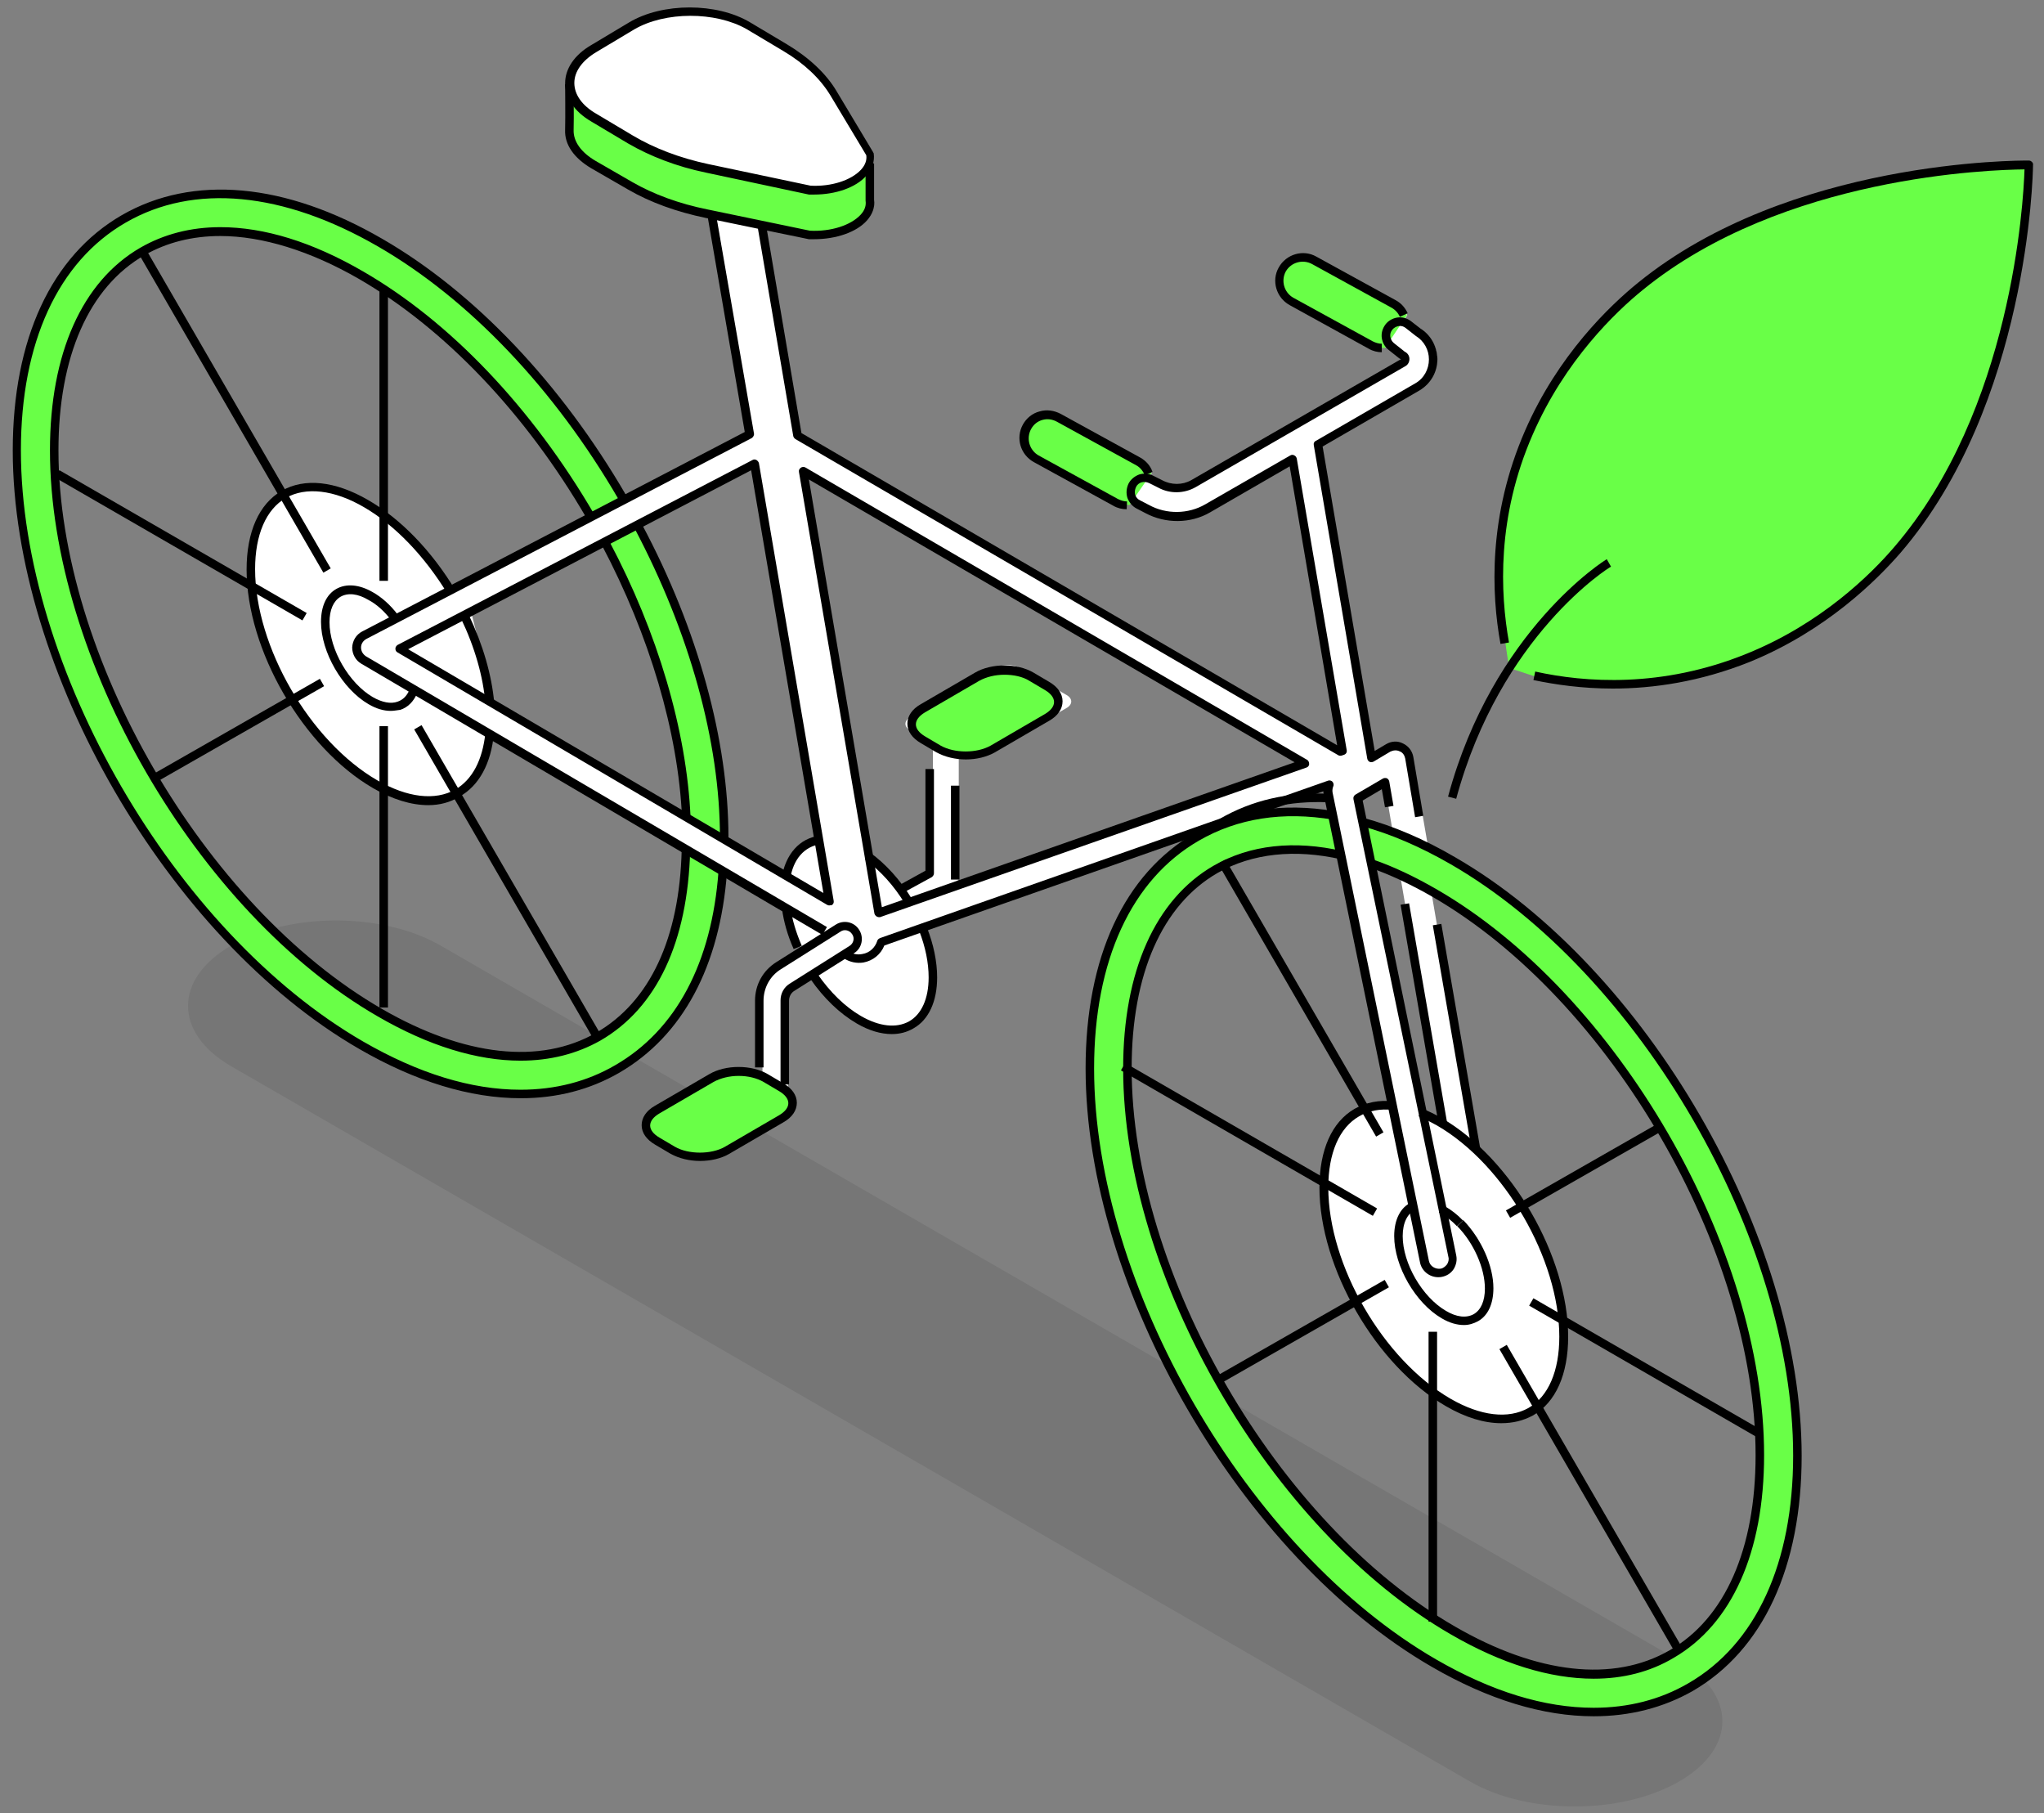 <svg xmlns="http://www.w3.org/2000/svg" xmlns:xlink="http://www.w3.org/1999/xlink" id="Calque_1" x="0px" y="0px" viewBox="0 0 576.9 511.7" style="enable-background:new 0 0 576.9 511.7;" xml:space="preserve"><rect x="0" y="0" width="576.9" height="511.7" fill="#808080" stroke="none"/><style type="text/css">	.st0{opacity:8.000000e-02;enable-background:new    ;}	.st1{fill:#FFFFFF;}	.st2{fill:#69FF47;}</style><g>	<path class="st0" d="M473.9,502.7c-16.3,9.4-42.7,9.4-59,0L65.3,300.9c-16.3-9.4-16.3-24.7,0-34.1s42.7-9.4,59,0l349.6,201.8   C490.2,478.1,490.2,493.3,473.9,502.7z"></path>	<g>		<g>			<path class="st1" d="M411.1,242.9c-2.7-1.6-5.4-3-8.1-4.3l-4.3-24.9c-0.2-1.3-1.1-2.4-2.2-2.9c-1.2-0.6-2.6-0.5-3.7,0.2l-4.7,2.7     L373,125.2l27.8-16c2.3-1.3,4.1-3.5,4.6-6.1c0.8-3.9-0.9-7.6-4.1-9.6l-2.7-2.1c-0.7-0.6-1.6-0.8-2.5-0.8l1.1-1.7     c-0.6-1.3-1.5-2.4-2.9-3.2l-22.1-12.2c-2.8-1.6-6.5-1.1-8.6,1.4c-2.7,3.3-1.6,8.1,1.9,10l22.4,12.3c1,0.6,2.1,0.8,3.2,0.8     l1.3-2.1c0.3,0.6,0.6,1.2,1.2,1.6l2.9,2.3c0.1,0.1,0.3,0.2,0.5,0.3c0.5,0.3,0.5,0.7,0.5,0.9c0,0.3-0.1,0.7-0.5,0.9l-59.3,34.2     c-2.8,1.6-6.4,1.7-9.3,0.1l-2.6-1.3c-0.5-0.2-1-0.4-1.5-0.4l0.9-1.2c-0.5-1.4-1.6-2.6-3-3.4l-22.1-12.2c-2.8-1.6-6.5-1.1-8.6,1.4     c-2.7,3.3-1.6,8.1,1.9,10l22.4,12.3c1,0.6,2.1,0.8,3.2,0.8l1.4-2.1c0.4,0.8,1,1.4,1.8,1.8l2.5,1.3c2.6,1.4,5.5,2.1,8.3,2.1     c3,0,6-0.8,8.7-2.3l24-13.8l14.1,82.3l-0.6,0.2L226,122.8l-10.1-59.3l13.6,2.8c9.8,0.5,18-4.2,17.1-9.9v-8.5     c0.2-5.4-17.3-30.7-23.5-34.4l-10.7-6.2c-9.3-5.4-24.5-5.4-33.9,0l-11.1,6.4c-6.8,3.9-8.6,9.6-5.5,14.5c0,2.9,0,6.6,0,8.4     c-0.1,3.5,2.1,7.1,6.8,9.8l10.4,6c6.1,3.5,13.4,6.2,21.5,7.9l1.4,0.3l10.6,62.1L177,141.1l-0.3-0.6     c-17.6-30.3-41.8-56.7-68.5-72.1c-27-15.6-52.7-18-72.3-6.7C16.4,72.9,5.7,96.1,5.7,127.1c0,61.6,43.6,136.9,97.2,167.8     c15.8,9.1,31.1,13.7,45,13.7c9.9,0,19.1-2.3,27.3-7c17.5-10.1,27.9-29.5,29.8-55.7l17.8,10.5c0.5,3.6,1.6,7.3,3.2,10.9l0.7,1.3     l-6.1,3.9c-3.4,2.2-5.4,5.9-5.4,9.9v21.1c-4.2-1.5-9.8-1.2-13.4,0.9l-15.3,8.9c-4.2,2.4-4.2,6.4,0,8.8l4.4,2.6     c4.2,2.4,11.1,2.4,15.3,0l15.3-8.9c3.9-2.2,4.2-5.8,0.9-8.2v-25.1c0-1.5,0.8-3,2.1-3.8l5.7-3.6l0.3,0.6     c3.5,5.1,7.9,9.5,12.7,12.3c11.5,6.6,20.8,1.3,20.8-11.9c0-4.4-1-9.1-2.8-13.6l-0.2-0.4l114.9-40.3c-0.3,0.7-0.5,1.6-0.3,2.4     l1.3,6.2c-14.1-2.3-27.2-0.3-38.3,6.1c-19.5,11.2-30.2,34.4-30.2,65.4c0,61.6,43.6,136.9,97.2,167.8c15.8,9.1,31.1,13.7,45,13.7     c9.9,0,19.1-2.3,27.3-7c19.5-11.2,30.2-34.4,30.2-65.4C508.3,349.1,464.7,273.8,411.1,242.9z M168.7,292.5     c-16.2,9.3-38.1,7-61.7-6.7c-50.7-29.3-91.9-100.4-91.9-158.7c0-27,8.8-46.9,24.9-56.2c6.5-3.7,13.9-5.6,22-5.6     c12,0,25.6,4.1,39.7,12.3c25.2,14.6,48.1,39.5,64.7,68.1l0.1,0.3l-39.7,20.7c-6.3-10.3-14.6-19.2-23.9-24.6     c-5.4-3.1-10.5-4.7-15-4.7c-3,0-5.8,0.7-8.2,2.1c-6,3.5-9.3,11-9.3,21.1c0,22.3,15.8,49.5,35.1,60.7c8.9,5.1,17.2,6.1,23.2,2.6     c5.1-2.9,8.2-8.8,9.1-16.7l55.5,32.6C192.8,265.2,184.1,283.6,168.7,292.5z M170.7,153.3c13.2,24.9,21.6,52.2,22.8,77.3     L139.4,198l-6.2-24.4L170.7,153.3z M221.7,247.2l-17.6-10.3v-0.6c0-28.2-9.2-59.3-24.2-87.7l-0.3-0.5l33-17.2l18.2,106.3     C226.2,237.9,222.9,241.5,221.7,247.2z M267,251.3l3.6-3.1v-35.4c3.7,0.6,7.7,0.1,10.6-1.6l19.8-11.4c1.8-1,1.8-2.7,0-3.7     l-13.4-7.7c-1.8-1-4.6-1-6.4,0l-24.3,14c-1.8,1-1.8,2.7,0,3.7l6.4,3.7v36.6l-7.5,4.2l-0.8,0.3c-2.6-3.5-5.6-6.6-8.8-9L227.7,133     l141.6,82.5L267,251.3z M390.7,220.7l2.4,14.1c-2.9-1.1-5.9-2.1-8.7-2.9l-1.4-6.7L390.7,220.7z M405.9,316.5     c-1.6-0.9-3.1-1.6-4.6-2.3l-14.5-70.5c2.8,1,5.6,2.1,8.4,3.4l12,70.1C406.7,317.1,406.3,316.8,405.9,316.5z M471.6,466.9     c-16.2,9.3-38.1,7-61.7-6.7C359.2,431,318,359.8,318,301.6c0-27,8.8-46.9,24.9-56.2c6.5-3.7,13.9-5.6,22-5.6     c4.3,0,8.7,0.5,13.3,1.6l14.5,70.6c-0.6-0.1-1.2-0.1-1.8-0.1c-3,0-5.8,0.7-8.2,2.1c-6,3.5-9.3,11-9.3,21.1     c0,22.3,15.8,49.5,35.1,60.6c8.9,5.1,17.1,6.1,23.2,2.6c6-3.5,9.3-11,9.3-21.1c0-18-10.4-39.3-24.6-52.7L404,251.8     c0.2,0.1,0.4,0.2,0.6,0.3c50.7,29.3,91.9,100.4,91.9,158.7C496.5,437.7,487.6,457.6,471.6,466.9z"></path>			<path class="st2" d="M463,80.8c-6.3,5.2-21.8,18.9-31.6,41.4c-10.7,24.5-7.8,53.6-5.4,66.3l7,2.3c12.5,2.7,35,5.2,60.3-5     c22.7-9.2,36.9-24.2,42.2-30.4c36.4-42.4,37.1-108.6,37.1-108.6C572.6,46.6,506.4,45.5,463,80.8z"></path>		</g>		<g>			<g>				<path class="st2" d="M378.8,241.7c-4.7-1.1-9.3-1.6-13.7-1.6c-8.1,0-15.5,1.9-22,5.6c-16.1,9.3-24.9,29.2-24.9,56.2      c0,58.2,41.2,129.4,91.9,158.7c23.6,13.6,45.5,16,61.7,6.7c16.1-9.3,24.9-29.2,24.9-56.2c0-58.2-41.2-129.4-91.9-158.7      c-6.1-3.5-12-6.3-17.8-8.3l-2.4-11.9c8.3,2.3,16.8,5.9,25.5,10.9c53.6,30.9,97.2,106.2,97.2,167.8c0,30.9-10.7,54.1-30.2,65.4      c-8.1,4.7-17.3,7-27.3,7c-13.9,0-29.2-4.6-45-13.7c-53.6-30.9-97.2-106.2-97.2-167.8c0-30.9,10.7-54.1,30.2-65.4      c11.2-6.5,24.4-8.5,38.7-6.1L378.8,241.7z"></path>			</g>		</g>		<g>			<g>				<path class="st2" d="M193.9,230.6c-1.2-25.1-9.6-52.4-22.8-77.3l9.3-4.8c15.1,28.4,24.2,59.5,24.2,87.7L193.9,230.6z       M204.3,245.9c-2,26.3-12.4,45.6-29.8,55.7c-8.1,4.7-17.3,7-27.3,7c-13.9,0-29.2-4.6-45-13.7C48.6,264,5,188.7,5,127.1      C5,96.2,15.7,73,35.2,61.7c19.6-11.3,45.3-8.9,72.3,6.7c26.7,15.4,50.9,41.8,68.5,72.1l-9.1,5.1c-16.6-28.6-39.5-53.5-64.7-68.1      c-14.1-8.2-27.7-12.3-39.7-12.3c-8.1,0-15.5,1.9-22,5.6C24.4,80.1,15.6,100,15.6,127c0,58.2,41.2,129.4,91.9,158.7      c23.6,13.6,45.5,16,61.7,6.7c15.4-8.9,24.1-27.3,24.7-52.6L204.3,245.9z"></path>			</g>		</g>		<path class="st2" d="M185.4,322l4.4,2.6c4.2,2.4,11.1,2.4,15.3,0l15.3-8.9c4.2-2.4,4.2-6.4,0-8.8l-4.4-2.6    c-4.2-2.4-11.1-2.4-15.3,0l-15.3,8.9C181.2,315.6,181.2,319.5,185.4,322z"></path>		<path class="st2" d="M260.5,208.7l4.4,2.6c4.2,2.4,11.1,2.4,15.3,0l15.3-8.9c4.2-2.4,4.2-6.4,0-8.8l-4.4-2.6    c-4.2-2.4-11.1-2.4-15.3,0l-15.3,8.9C256.3,202.3,256.3,206.3,260.5,208.7z"></path>		<g>			<path class="st2" d="M318.8,142.5c-1.1,0-2.2-0.3-3.2-0.8l-22.4-12.3c-3.2-1.8-4.4-5.8-2.6-9s5.8-4.4,9-2.6l22.4,12.3     c1.4,0.8,2.4,2,3,3.4L318.8,142.5z"></path>		</g>		<g>			<path class="st2" d="M390.9,98.2c-1.1,0-2.2-0.3-3.2-0.8L365.4,85c-3.2-1.8-4.4-5.8-2.6-9s5.8-4.4,9-2.6l22.4,12.3     c1.3,0.7,2.3,1.9,2.9,3.2L390.9,98.2z"></path>		</g>		<path class="st2" d="M245.6,45.1l-0.2-0.1c-1.4,4.7-8.6,8.1-16.9,7.7l-28.9-6.1c-8.1-1.7-15.4-4.5-21.5-8.1l-10.4-6.2    c-4.4-2.6-6.7-6-6.8-9.5c0,0,0.1,9.5,0,12.8c-0.1,3.5,2.1,7.1,6.8,9.8l10.4,6c6.1,3.5,13.4,6.2,21.5,7.9l28.9,6    c9.8,0.5,18-4.2,17.1-9.9L245.6,45.1L245.6,45.1z"></path>		<g>			<g>				<g>					<g>						<g>							<path d="M255.5,251.6l-1.2-2.1l6.9-3.8V217h2.4v29.4c0,0.4-0.2,0.8-0.6,1.1L255.5,251.6z"></path>						</g>						<g>							<rect x="268.4" y="221.7" width="2.4" height="26.5"></rect>						</g>					</g>					<g>						<path d="M255.4,255c-3.1-5.1-7-9.4-11.2-12.4l1.4-2c4.4,3.2,8.5,7.7,11.8,13.1L255.4,255z"></path>					</g>					<g>						<path d="M251.7,291.8c-3.1,0-6.5-1-9.9-3c-4.8-2.8-9.3-7.1-13.1-12.6l2-1.4c3.6,5.2,7.8,9.3,12.3,11.9c5.2,3,10,3.5,13.6,1.5        c3.5-2,5.5-6.4,5.5-12.4c0-4.1-0.9-8.6-2.7-13.2l2.2-0.9c1.9,4.8,2.9,9.7,2.9,14.1c0,6.8-2.4,12-6.7,14.4        C255.9,291.3,253.9,291.8,251.7,291.8z"></path>					</g>					<g>						<path d="M224,267.8c-1.7-3.8-2.8-7.7-3.3-11.4l2.4-0.3c0.5,3.5,1.6,7.1,3.2,10.8L224,267.8z"></path>					</g>					<g>						<path d="M223,248.2l-2.4-0.4c1.1-6.8,5.1-11.3,10.8-12l0.3,2.4C227,238.8,223.8,242.5,223,248.2z"></path>					</g>					<g>						<g>							<g>								<path d="M345.4,233.2l-1.2-2.1c9.1-5.3,19.5-7.7,30.9-7.1l-0.1,2.4C364.1,225.9,354.1,228.1,345.4,233.2z"></path>							</g>						</g>						<g>							<g>								<g>									<rect x="403.2" y="375.8" width="2.4" height="81.8"></rect>								</g>							</g>							<g>								<g>																			<rect x="463.2" y="348.7" transform="matrix(0.5 -0.866 0.866 0.5 -101.986 595.207)" width="2.4" height="74.5"></rect>								</g>								<g>									<rect x="351.3" y="280.5" transform="matrix(0.5 -0.866 0.866 0.5 -102.187 466.013)" width="2.4" height="82.1"></rect>								</g>							</g>						</g>						<g>							<g>								<g>																			<rect x="448.2" y="373.5" transform="matrix(0.865 -0.501 0.501 0.865 -151.621 282.168)" width="2.4" height="99.6"></rect>								</g>								<g>									<rect x="366.1" y="237.2" transform="matrix(0.865 -0.501 0.501 0.865 -91.706 221.98)" width="2.4" height="89"></rect>								</g>							</g>							<g>								<g>									<rect x="422.5" y="329" transform="matrix(0.868 -0.496 0.496 0.868 -104.877 265.548)" width="49.9" height="2.4"></rect>								</g>								<g>																			<rect x="339.8" y="374.8" transform="matrix(0.868 -0.496 0.496 0.868 -138.116 231.856)" width="55.4" height="2.4"></rect>								</g>							</g>						</g>						<g>							<g>								<path d="M449.8,484.3c-14.3,0-29.7-4.7-45.6-13.9c-53.9-31.1-97.8-106.9-97.8-168.9c0-31.4,10.9-54.9,30.8-66.4          c11.4-6.6,24.7-8.7,39.5-6.2l-0.4,2.4c-14.2-2.4-27-0.4-37.9,5.9c-19.1,11-29.6,33.9-29.6,64.3c0,61.2,43.3,136,96.6,166.8          c15.6,9,30.5,13.6,44.4,13.6c9.8,0,18.8-2.3,26.7-6.9c19.1-11,29.6-33.9,29.6-64.3c0-61.2-43.3-136-96.6-166.8          c-8.5-4.9-17-8.6-25.2-10.8l0.6-2.3c8.4,2.3,17.1,6,25.8,11.1c53.9,31.1,97.8,106.9,97.8,168.9c0,31.4-10.9,54.9-30.8,66.4          C469.4,481.9,460,484.3,449.8,484.3z M449.8,473.7c-12.3,0-26-4.2-40.3-12.5c-51-29.4-92.5-101.1-92.5-159.7          c0-27.4,9.1-47.7,25.5-57.2c10.2-5.9,22.8-7.3,36.6-4.1l-0.5,2.3c-13.2-3-25.2-1.7-34.9,3.8c-15.7,9-24.3,28.6-24.3,55.1          c0,57.9,41,128.6,91.3,157.6c23.2,13.4,44.7,15.8,60.5,6.7c15.7-9,24.3-28.6,24.3-55.1c0-57.9-41-128.6-91.3-157.6          c-5.9-3.4-11.9-6.2-17.6-8.2l0.8-2.3c5.9,2,11.9,4.9,18,8.4c51,29.4,92.5,101.1,92.5,159.7c0,27.4-9.1,47.7-25.5,57.2          C465.7,471.8,458.1,473.7,449.8,473.7z"></path>							</g>						</g>						<g>							<g>								<path d="M423.7,401.6c-4.8,0-10.1-1.6-15.6-4.8c-19.7-11.4-35.7-39-35.7-61.7c0-10.6,3.5-18.5,9.9-22.2          c3.2-1.8,6.9-2.6,11.1-2.1l-0.2,2.4c-3.6-0.4-6.9,0.2-9.6,1.8c-5.6,3.2-8.7,10.4-8.7,20.1c0,21.9,15.5,48.6,34.5,59.6          c8.5,4.9,16.3,5.8,22,2.6c5.6-3.2,8.7-10.4,8.7-20.1c0-21.9-15.5-48.6-34.5-59.6c-1.8-1-3.5-1.9-5.2-2.6l0.9-2.2          c1.8,0.7,3.7,1.6,5.6,2.7c19.7,11.4,35.7,39,35.7,61.7c0,10.6-3.5,18.5-9.9,22.2C429.9,400.9,427,401.6,423.7,401.6z"></path>							</g>						</g>					</g>					<g>						<g>							<g>								<g>									<rect x="107.1" y="204.9" width="2.4" height="79.4"></rect>								</g>								<g>									<rect x="107.1" y="82.1" width="2.4" height="81.8"></rect>								</g>							</g>							<g>								<g>									<rect x="49.9" y="113.6" transform="matrix(0.5 -0.866 0.866 0.5 -107.767 121.177)" width="2.4" height="80.6"></rect>								</g>							</g>						</g>						<g>							<g>								<g>									<rect x="65.3" y="64.8" transform="matrix(0.865 -0.501 0.501 0.865 -49.384 48.991)" width="2.4" height="103.2"></rect>								</g>								<g>																			<rect x="142.1" y="198.5" transform="matrix(0.865 -0.501 0.501 0.865 -105.461 105.313)" width="2.4" height="100.9"></rect>								</g>							</g>							<g>								<g>									<rect x="40.5" y="204.8" transform="matrix(0.868 -0.496 0.496 0.868 -93.322 60.65)" width="54" height="2.4"></rect>								</g>							</g>						</g>						<g>							<g>								<path d="M147,309.9c-14.3,0-29.7-4.7-45.6-13.9C47.5,264.9,3.6,189.1,3.6,127.1c0-31.4,10.9-54.9,30.8-66.4          c20-11.5,46.1-9.2,73.5,6.7c26,15,50.5,40.8,68.9,72.5l-2.1,1.2c-18.2-31.4-42.4-56.8-68.1-71.6          c-26.7-15.4-51.9-17.8-71.1-6.7c-19.1,11-29.6,33.9-29.6,64.3c0,61.2,43.3,136,96.6,166.8c15.6,9,30.5,13.6,44.4,13.6          c9.8,0,18.8-2.3,26.7-6.9c17.2-9.9,27.3-28.9,29.2-54.8l2.4,0.2c-2,26.7-12.5,46.3-30.4,56.7          C166.5,307.5,157.2,309.9,147,309.9z M146.9,299.3c-12.3,0-26-4.2-40.3-12.5c-51-29.4-92.5-101.1-92.5-159.7          c0-27.4,9.1-47.7,25.5-57.2c6.6-3.8,14.2-5.8,22.6-5.8c12.4,0,26,4.2,40.3,12.5c24.6,14.2,47.7,38.5,65.2,68.5l-2.1,1.2          c-17.2-29.6-40.1-53.6-64.3-67.6C87.6,70.8,74,66.6,62.2,66.6c-7.9,0-15.1,1.8-21.4,5.4c-15.7,9-24.3,28.6-24.3,55.1          c0,57.8,41,128.6,91.3,157.6c23.2,13.4,44.7,15.8,60.5,6.7c15.1-8.7,23.5-26.6,24.1-51.6l2.4,0.1          c-0.7,25.9-9.4,44.5-25.3,53.7C162.8,297.4,155.2,299.3,146.9,299.3z M205.6,236.3h-2.4c0-27-8.6-57.9-24.1-87.2l2.1-1.1          C197,177.6,205.6,209,205.6,236.3z M192.5,230.7c-1.1-24.2-9.2-51.4-22.6-76.8l2.1-1.1c13.6,25.6,21.8,53.3,22.9,77.8          L192.5,230.7z"></path>							</g>						</g>						<g>							<g>								<path d="M120.9,227.2c-4.8,0-10.1-1.6-15.6-4.8c-19.7-11.4-35.7-39-35.7-61.7c0-10.6,3.5-18.5,9.9-22.2s15.1-2.8,24.4,2.6          c9.2,5.3,17.9,14.3,24.6,25.4l-2.1,1.2c-6.5-10.7-14.9-19.5-23.7-24.6c-8.4-4.9-16.4-5.8-22-2.6S72,150.9,72,160.6          c0,21.9,15.5,48.6,34.5,59.6c8.5,4.9,16.3,5.8,22,2.6c4.8-2.8,7.7-8.3,8.5-16l2.4,0.2c-0.8,8.5-4.2,14.7-9.7,17.8          C127.1,226.4,124.1,227.2,120.9,227.2z M137,198.6c-0.6-7.6-3-16-6.9-24.1l2.2-1c4,8.4,6.5,17,7.2,24.9L137,198.6z"></path>							</g>						</g>					</g>					<g>						<path d="M413.2,373.9c-2,0-4.1-0.6-6.3-1.9c-7.4-4.3-13.4-14.7-13.4-23.2c0-4.7,1.8-8.2,5-9.6l1,2.2c-2.3,1-3.6,3.7-3.6,7.4        c0,7.7,5.5,17.2,12.2,21.1c3,1.8,5.8,2.1,7.9,0.9c2-1.2,3.1-3.7,3.1-7.2c0-5.7-3.1-12.8-7.8-17.6l1.7-1.7        c5.1,5.3,8.5,12.9,8.5,19.2c0,4.4-1.5,7.7-4.3,9.3C415.9,373.5,414.6,373.9,413.2,373.9z"></path>					</g>					<g>						<path d="M411.2,346c-1.4-1.5-2.9-2.6-4.4-3.5c-0.2-0.1-0.5-0.3-0.7-0.4l1.1-2.1c0.3,0.1,0.6,0.3,0.8,0.5        c1.7,1,3.4,2.3,4.9,3.9L411.2,346z"></path>					</g>					<g>						<path d="M110.3,200.6c-2,0-4.1-0.6-6.3-1.9c-7.4-4.3-13.4-14.7-13.4-23.2c0-4.4,1.5-7.7,4.3-9.3s6.5-1.3,10.3,0.9        c2.5,1.4,5,3.6,7.1,6.4l-1.9,1.5c-1.9-2.5-4.1-4.5-6.4-5.7c-3-1.8-5.8-2.1-7.9-0.9c-2,1.2-3.1,3.7-3.1,7.2        c0,7.7,5.5,17.2,12.2,21.1c2.6,1.5,5.1,2,7,1.3c1.5-0.5,2.6-1.6,3.3-3.2l2.2,0.9c-1,2.3-2.6,3.9-4.7,4.6        C112.1,200.4,111.2,200.6,110.3,200.6z"></path>					</g>					<g>						<g>							<path d="M222.7,306h-2.4v-23.7c0-2,1-3.8,2.7-4.8l16.8-10.6c1.1-0.7,1.5-2.2,0.7-3.3c-0.7-1.1-2.2-1.5-3.3-0.7l-16.8,10.6         c-3.1,1.9-4.9,5.3-4.9,8.9v18.8h-2.4v-18.8c0-4.5,2.2-8.5,6-10.9l16.8-10.6c2.2-1.4,5.2-0.8,6.6,1.5c1.4,2.2,0.8,5.2-1.5,6.6         l-16.8,10.6c-1,0.6-1.5,1.7-1.5,2.8L222.7,306L222.7,306z"></path>						</g>					</g>					<g>						<path d="M197.6,327.6c-3,0-5.9-0.7-8.3-2l-4.4-2.6c-2.4-1.4-3.8-3.3-3.8-5.5c0-2.1,1.3-4.1,3.8-5.5l15.3-8.9        c4.6-2.7,11.9-2.7,16.5,0l4.4,2.6c2.4,1.4,3.8,3.3,3.8,5.5c0,2.1-1.3,4.1-3.8,5.5l-15.3,8.9        C203.6,326.9,200.6,327.6,197.6,327.6z M208.5,303.6c-2.6,0-5.1,0.6-7.1,1.7l-15.3,8.9c-1.7,1-2.6,2.2-2.6,3.4        c0,1.2,0.9,2.4,2.6,3.4l4.4,2.6c3.8,2.2,10.3,2.2,14.1,0l15.3-8.9c1.7-1,2.6-2.2,2.6-3.4c0-1.2-0.9-2.4-2.6-3.4l-4.4-2.6        C213.6,304.2,211.1,303.6,208.5,303.6z"></path>					</g>					<g>						<path d="M272.6,214.3c-3,0-5.9-0.7-8.3-2l-4.4-2.6c-2.4-1.4-3.8-3.3-3.8-5.5c0-2.1,1.3-4.1,3.8-5.5l15.3-8.9        c4.6-2.7,11.9-2.7,16.5,0l4.4,2.6c2.4,1.4,3.8,3.3,3.8,5.5c0,2.1-1.3,4.1-3.8,5.5l-15.3,8.9        C278.5,213.6,275.6,214.3,272.6,214.3z M283.5,190.4c-2.6,0-5.1,0.6-7.1,1.7l-15.3,8.9c-1.7,1-2.6,2.2-2.6,3.4        s0.9,2.4,2.6,3.4l4.4,2.6c3.9,2.2,10.2,2.2,14.1,0l15.3-8.9c1.7-1,2.6-2.2,2.6-3.4s-0.9-2.4-2.6-3.4l-4.4-2.6        C288.6,190.9,286,190.4,283.5,190.4z"></path>					</g>					<g>						<g>							<path d="M318,143.7c-1.3,0-2.6-0.3-3.8-1l-22.4-12.3c-3.8-2.1-5.2-6.8-3.1-10.6c1-1.8,2.7-3.2,4.7-3.7c2-0.6,4.1-0.3,6,0.7         l22.4,12.3c1.6,0.9,2.9,2.3,3.5,4.1l-2.2,0.9c-0.5-1.2-1.3-2.2-2.4-2.8L298.3,119c-1.3-0.7-2.7-0.9-4.1-0.5s-2.5,1.3-3.2,2.6         c-1.4,2.6-0.5,5.9,2.1,7.4l22.4,12.3c0.8,0.4,1.7,0.7,2.6,0.7L318,143.7L318,143.7z"></path>						</g>					</g>					<g>						<g>							<path d="M390.1,99.4c-1.3,0-2.6-0.3-3.8-1L364,86.1c-3.8-2.1-5.2-6.9-3.1-10.6c2.1-3.8,6.9-5.2,10.6-3.1l22.4,12.3         c1.5,0.8,2.7,2.1,3.4,3.7l-2.2,1c-0.5-1.1-1.3-2-2.4-2.6l-22.4-12.3c-2.6-1.4-5.9-0.5-7.4,2.1c-1.4,2.6-0.5,5.9,2.1,7.4         l22.4,12.3c0.8,0.4,1.7,0.7,2.6,0.7v2.4H390.1z"></path>						</g>					</g>					<g>						<path d="M229.8,67.5c-0.5,0-1,0-1.5,0l-29.1-6c-8.2-1.7-15.7-4.4-21.9-8l-10.4-6c-4.9-2.9-7.6-6.7-7.4-10.9        c0.1-3.3,0-12.7,0-12.8h2.4c0,0.4,0.1,9.6,0,12.9c-0.1,3.2,2.1,6.3,6.2,8.7l10.4,6c5.9,3.4,13.2,6.1,21.2,7.7l28.9,6        c5.9,0.3,11.5-1.5,14.3-4.5c1.2-1.3,1.6-2.6,1.4-4V46.1h2.4v10.3c0.3,1.9-0.4,4-2,5.8C241.8,65.5,236,67.5,229.8,67.5z"></path>					</g>					<g>						<path d="M229.8,54.9c-0.5,0-1,0-1.5,0l-29.1-6.2c-8.2-1.7-15.7-4.6-21.9-8.2l-10.4-6.2c-4.8-2.8-7.4-6.7-7.4-10.8        s2.6-8,7.4-10.8l10.7-6.4c9.4-5.6,24.7-5.6,34.1,0l10.4,6.2c6.2,3.7,11.1,8.3,14,13.2l10.3,17.2c0.1,0.1,0.1,0.3,0.2,0.4        c0.3,2.2-0.4,4.4-2.1,6.3C241.6,52.9,235.9,54.9,229.8,54.9z M179,8.3l-10.7,6.4c-4,2.4-6.2,5.5-6.2,8.7        c0,3.3,2.2,6.4,6.2,8.7l10.4,6.2c5.9,3.5,13.2,6.3,21.2,8l28.9,6.1c5.8,0.3,11.4-1.5,14.2-4.5c1.2-1.3,1.7-2.7,1.5-4.1        l-10.2-17c-2.8-4.6-7.3-8.9-13.2-12.4l-10.4-6.2C201.9,3.2,187.7,3.2,179,8.3L179,8.3z"></path>					</g>					<g>						<path d="M405.9,360.4c-2.4,0-4.6-1.7-5.1-4.1l-27.2-132.2c-0.1-0.3-0.1-0.6-0.1-0.8l-123.9,43.5c-1,2.5-3.2,4.3-5.9,4.8        c-1.9,0.3-3.8-0.1-5.4-1.1l1.3-2c1.1,0.7,2.4,1,3.8,0.7c2-0.3,3.6-1.8,4.2-3.7c0.1-0.4,0.4-0.6,0.8-0.8l126.4-44.4        c0.5-0.2,1,0,1.3,0.3c0.3,0.4,0.4,0.9,0.2,1.3c-0.2,0.5-0.3,1.1-0.2,1.7l27.2,132.2c0.3,1.5,1.8,2.4,3.3,2.2        c0.7-0.1,1.3-0.6,1.8-1.2c0.4-0.6,0.6-1.4,0.4-2.1L382,225.5c-0.1-0.5,0.1-1,0.6-1.3l7.7-4.5c0.3-0.2,0.8-0.2,1.1-0.1        c0.4,0.2,0.6,0.5,0.7,0.9l1.2,6.9l-2.4,0.4l-0.9-5.1l-5.4,3.2L411,354.2c0.3,1.4,0,2.7-0.7,3.9c-0.8,1.2-1.9,1.9-3.3,2.2        C406.6,360.4,406.2,360.4,405.9,360.4z M416.4,351.7v-2.4c0.2,0,0.3,0,0.5,0l0.4,2.4C416.9,351.7,416.7,351.7,416.4,351.7z         M415.4,324.6l-11-63.5l2.4-0.4l11,63.5L415.4,324.6z M406.1,317.6l-10.8-62.3l2.4-0.4l10.8,62.3L406.1,317.6z M232.1,263.8        L102,187.3c-1.6-0.9-2.6-2.7-2.6-4.6c0.1-1.9,1.1-3.6,2.8-4.5l108-56.3l-10.6-61.5L202,60l10.8,62.3c0.1,0.5-0.2,1-0.6,1.3        l-108.8,56.7c-0.9,0.5-1.5,1.4-1.5,2.4s0.5,1.9,1.4,2.5l130.1,76.4L232.1,263.8z M248,258.8c-0.2,0-0.4-0.1-0.6-0.2        c-0.3-0.2-0.5-0.5-0.6-0.8l-21.3-124.6c-0.1-0.5,0.1-0.9,0.5-1.2s0.9-0.3,1.3-0.1l141.6,82.5c0.4,0.2,0.6,0.7,0.6,1.2        s-0.4,0.9-0.8,1l-120.3,42.2C248.3,258.8,248.1,258.8,248,258.8z M228.3,135.3L248.9,256l116.5-40.9L228.3,135.3z M234,255.5        c-0.2,0-0.4-0.1-0.6-0.2l-121.2-71.2c-0.4-0.2-0.6-0.6-0.6-1.1c0-0.4,0.3-0.8,0.6-1l100.2-52.2c0.3-0.2,0.7-0.2,1.1,0        c0.3,0.2,0.6,0.5,0.7,0.9l21.1,123.5c0.1,0.5-0.1,0.9-0.5,1.2C234.5,255.4,234.2,255.5,234,255.5z M115.2,183.2L232.4,252        L212,132.7L115.2,183.2z M399.4,230.6l-2.8-16.6c-0.2-0.9-0.7-1.7-1.6-2c-0.8-0.4-1.8-0.3-2.6,0.1l-4.7,2.8        c-0.3,0.2-0.8,0.2-1.1,0.1c-0.4-0.2-0.6-0.5-0.7-0.9l-15.1-88.5c-0.1-0.5,0.1-1,0.6-1.2l28-16.2c2.5-1.4,3.9-4,3.9-6.8        c0-2.7-1.4-5.2-3.7-6.6l-2.8-2.2c-0.6-0.5-1.3-0.7-2-0.6s-1.4,0.5-1.8,1c-0.5,0.6-0.7,1.3-0.6,2s0.5,1.4,1,1.8l2.9,2.3        c0.1,0.1,0.2,0.2,0.3,0.2c0.7,0.4,1.2,1.1,1.2,2c0,0.8-0.4,1.6-1.1,2l-59.3,34.2c-3.2,1.8-7.2,1.9-10.5,0.1l-2.6-1.3        c-0.7-0.3-1.4-0.4-2.1-0.2s-1.3,0.7-1.6,1.4c-0.3,0.7-0.4,1.4-0.2,2.1c0.2,0.7,0.7,1.3,1.4,1.6l2.5,1.3        c4.9,2.7,11.1,2.6,15.9-0.2l24-13.8c0.3-0.2,0.8-0.2,1.1,0c0.4,0.2,0.6,0.5,0.7,0.9l14.1,82.3c0.1,0.6-0.2,1.1-0.8,1.3        l-0.6,0.2c-0.3,0.1-0.7,0.1-1-0.1l-153.2-89.2c-0.3-0.2-0.5-0.5-0.6-0.8l-10.1-59.3l2.4-0.4l10,58.8l151.2,88.1L364,131.6        l-22.5,13c-5.5,3.2-12.6,3.2-18.2,0.2l-2.5-1.3c-1.2-0.6-2.1-1.7-2.6-3c-0.4-1.3-0.3-2.7,0.3-4c0.6-1.2,1.7-2.1,3-2.6        c1.3-0.4,2.7-0.3,3.9,0.3l2.6,1.3c2.6,1.4,5.7,1.4,8.2,0l59.3-34.2c-0.2,0.1-0.4-0.1-0.6-0.2l-2.9-2.3c-1.1-0.8-1.8-2.1-2-3.4        c-0.2-1.4,0.2-2.7,1-3.8s2.1-1.8,3.4-2c1.4-0.2,2.7,0.2,3.8,1l2.7,2.1c2.9,1.8,4.7,5,4.8,8.6c0,3.7-1.9,7-5.1,8.9L373.3,126        l14.7,85.9l3.2-1.9c1.5-0.9,3.3-1,4.8-0.2c1.5,0.7,2.6,2.1,2.9,3.8l2.8,16.6L399.4,230.6z"></path>					</g>				</g>			</g>			<g>				<path d="M455.2,194.3c-8.6,0-16.2-1.1-22.4-2.4l0.5-2.4c14,3.1,35.7,4.7,59.6-5c21.1-8.5,35.2-22.5,41.7-30.1      c33.2-38.6,36.5-97.2,36.8-106.6c-9.4,0.1-68.1,1.8-107.6,33.9c-7.8,6.3-22.1,20-31.2,40.9c-10.2,23.3-9.2,44.8-6.7,58.7      l-2.4,0.4c-2.6-14.2-3.5-36.2,6.9-60.1c9.3-21.4,24-35.4,31.9-41.8C505.1,45,569.9,45.3,572.6,45.3c0.3,0,0.6,0.1,0.9,0.4      c0.2,0.2,0.4,0.5,0.3,0.9c0,2.7-1.4,67.5-37.4,109.4c-6.7,7.7-21,22-42.6,30.8C479.8,192.4,466.6,194.3,455.2,194.3z"></path>			</g>			<g>				<g>					<path d="M411,225.4l-2.3-0.6c12.7-47.1,44.5-66.9,44.8-67l1.2,2.1C454.3,160,423.5,179.2,411,225.4z"></path>				</g>			</g>		</g>	</g></g></svg>